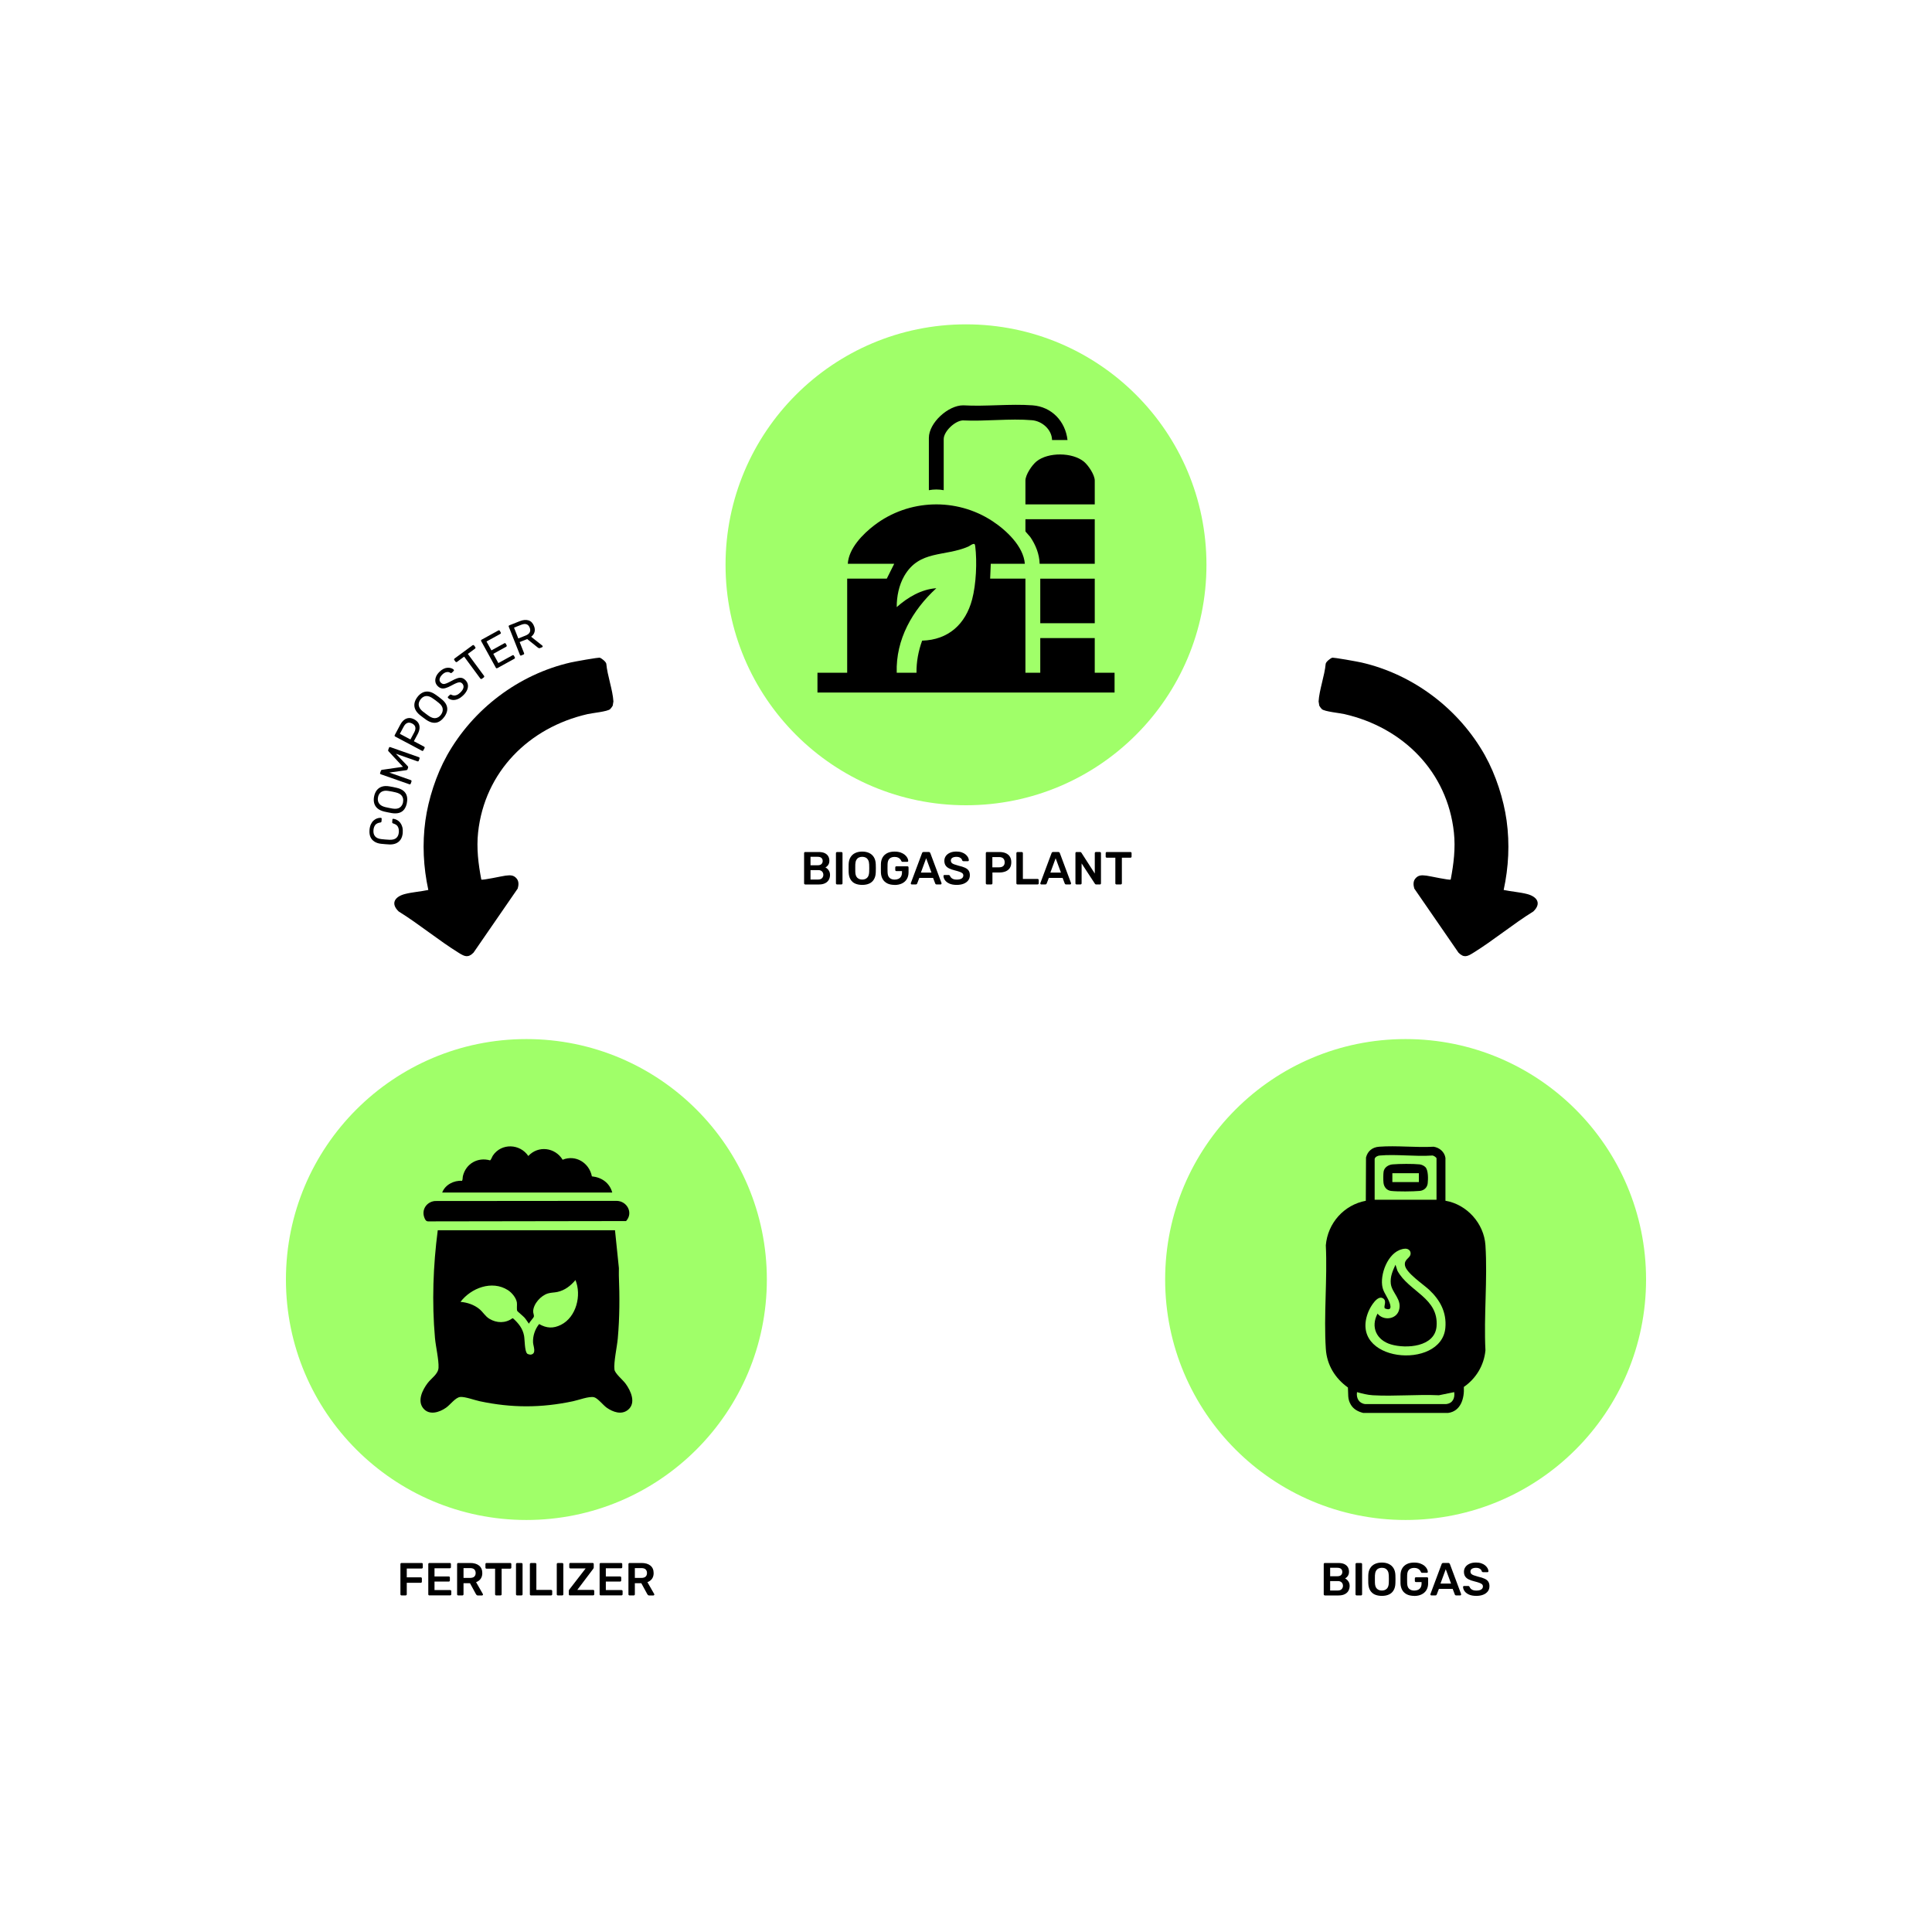 <svg xmlns="http://www.w3.org/2000/svg" id="Layer_1" data-name="Layer 1" viewBox="0 0 500 500"><defs><style>      .cls-1 {        fill: none;      }      .cls-2 {        fill: #a0ff69;      }    </style></defs><g><circle class="cls-2" cx="250" cy="146.17" r="62.23"></circle><g><path d="M265.22,145.91h-8.81l-.16,3.84h9.13v24.35h3.84v-8.97h14.1v8.97h5.13v5.13h-76.89v-5.13h7.69v-24.35h10.25l1.92-3.84h-12.01c.24-3.99,3.87-7.69,6.9-10,8.87-6.76,21.18-7.18,30.51-1.06,3.61,2.37,8.06,6.53,8.41,11.06ZM232.06,174.11h5.13c-.04-2.83.49-5.66,1.46-8.31,6.79-.2,11.25-4.27,12.94-10.69,1.04-3.95,1.3-9.7.8-13.75-.02-.15-.09-.55-.24-.59-.62-.04-1.03.45-1.55.68-6.09,2.67-12.66.83-16.58,7.61-1.38,2.39-1.96,5.31-1.95,8.06,2.85-2.53,6.35-4.62,10.25-4.89-6.18,5.69-10.52,13.21-10.25,21.87Z"></path><path d="M283.32,130.54h-17.94v-6.17c0-1.51,1.71-4.03,2.88-4.97,3.01-2.42,9.29-2.37,12.26.08,1.14.94,2.8,3.41,2.8,4.89v6.17Z"></path><path d="M276.27,113.88h-4c-.06-2.73-2.58-4.91-5.2-5.13-5.7-.49-12.13.34-17.91.05-2.03.1-4.93,2.85-4.93,4.84v13.22c-1.26-.24-2.58-.24-3.84,0v-13.54c0-3.89,4.99-8.44,8.89-8.42,5.85.34,12.16-.43,17.95,0,4.95.37,8.49,4.13,9.04,8.98Z"></path><path d="M283.32,134.38v11.53h-14.26c-.07-2.5-1.03-4.9-2.43-6.94-.19-.28-1.25-1.37-1.25-1.47v-3.12h17.94Z"></path><rect x="269.22" y="149.76" width="14.1" height="11.53"></rect></g></g><circle class="cls-2" cx="136.23" cy="331.14" r="62.23"></circle><g><path d="M159.16,318.38l1.01,9.81c.02.62-.04,1.25-.01,1.88.22,5.45.21,10.89-.28,16.34-.19,2.14-1.09,6.14-.86,8.03.13,1.03,2.13,2.63,2.85,3.61,1.37,1.84,2.87,5.08.6,6.86-1.69,1.32-3.88.5-5.44-.59-.94-.66-2.35-2.5-3.3-2.72-1.29-.3-4,.74-5.43,1.04-8.27,1.75-15.87,1.75-24.14,0-1.37-.29-3.82-1.22-5.06-1.1s-2.55,2-3.67,2.78c-1.74,1.22-4.4,2.07-5.94.09-1.53-1.97-.12-4.73,1.16-6.44.99-1.31,2.76-2.35,2.84-4.01.1-2.03-.72-5.47-.92-7.69-.82-9.29-.48-18.65.72-27.88h45.87ZM136.41,350.31c.15.14.74.3.98.26,1.54-.24.6-2.21.56-3.16-.07-1.7.51-3.43,1.58-4.75,1.92,1.11,3.65,1.2,5.65.2,3.97-1.99,5.37-7.64,3.75-11.59-1.22,1.47-2.74,2.66-4.65,3.08-.81.18-1.68.15-2.47.39-1.83.55-3.77,2.68-3.83,4.64-.01.43.27,1.04.19,1.35-.1.37-1.1,1.35-1.28,1.85-.4-.51-.72-1.09-1.15-1.58-.31-.35-1.81-1.6-1.87-1.72-.2-.42-.01-1.59-.1-2.19-.19-1.23-1.32-2.58-2.36-3.23-4.09-2.59-9.5-.53-12.23,3.06,1.76.16,3.5.73,4.88,1.86.97.8,1.5,1.87,2.62,2.54,1.87,1.12,4.15,1.17,5.93-.15l.19.04c1.39,1.25,2.48,2.59,2.83,4.49.19.99.13,3.96.79,4.59Z"></path><path d="M114.44,308.63c.75-2.02,3.05-3.19,5.14-3.03.21-.4.12-.86.23-1.28.79-3.18,3.84-4.91,7.01-4.02.24-.07.56-.98.75-1.26,2.22-3.26,6.99-3.07,9.16.13,2.56-2.79,6.95-2.22,8.88.97,3.4-1.39,6.9.83,7.57,4.3,2.53.25,4.59,1.68,5.27,4.19h-44.01Z"></path><path d="M112.54,310.82l46.98-.04c2.76,0,4.45,3.12,2.51,5.23l-51.26.08c-.54-.02-.76-.49-.93-.93-.82-2.07.54-4.11,2.7-4.34Z"></path></g><circle class="cls-2" cx="363.77" cy="331.14" r="62.23"></circle><g><path d="M384.43,322.26c-.37-5.64-4.8-10.56-10.35-11.51v-11.09c-.25-1.56-1.52-2.64-3.04-2.89-4.6.26-9.58-.35-14.13,0-1.73.13-2.97,1.11-3.39,2.8l-.05,11.19c-5.66,1.06-9.86,5.79-10.35,11.52.42,8.77-.56,18.07,0,26.78.26,4.16,2.38,7.63,5.72,10.02.14,1.7-.17,2.94.77,4.48.72,1.19,1.89,1.78,3.2,2.11h21.93c3.34-.42,4.27-3.83,4.1-6.73,3.17-2.19,5.23-5.61,5.59-9.48-.45-8.9.57-18.35,0-27.19ZM355.76,299.93c.11-.52.78-.84,1.27-.88,4.31-.39,9.22.31,13.6,0,.32-.07,1.14.49,1.14.74v10.7h-16.01v-10.56ZM354.22,339.29c.47-1.11,2.29-4.3,3.77-3.24,1,.72.01,1.98.4,2.56,2.25.93,1.39-1.28.81-2.43-.62-1.25-1.33-2.09-1.51-3.6-.42-3.51,1.94-9.22,5.99-9.42.66-.03,1.33.4,1.38,1.12.1,1.36-1.73,1.48-1.46,3.19.32,1.98,4.77,4.92,6.29,6.35,2.83,2.66,4.52,5.82,4.17,9.82-1,11.15-25.5,8.9-19.84-4.37ZM374.26,363.37h-20.99c-1.6-.21-2.31-1.56-2.08-3.09,1.35.37,2.69.73,4.1.81,5.59.32,11.48-.26,17.1,0l3.96-.81c.21,1.57-.39,2.9-2.08,3.09Z"></path><path d="M359.96,347.93c3.98,1.18,11.39.68,11.82-4.67.59-7.37-7.18-8.97-10.12-14.38l-.51-1.57c-.72,1.58-1.41,3.11-1.21,4.91.27,2.43,3.09,4.13,2.06,7.03-.8,2.26-4.04,2.57-5.49.71-1.85,3.49-.26,6.87,3.46,7.97Z"></path><path d="M367.4,301.34c-1.69-.18-5.28-.15-7,0-1.05.09-2.13.75-2.32,1.85-.11.64-.11,2.27-.03,2.93.12,1.08.84,1.96,1.95,2.09,1.72.2,5.65.16,7.41,0,1.1-.1,1.95-.83,2.08-1.96.12-1.09.18-3.38-.59-4.19-.34-.36-1-.67-1.5-.72ZM367.2,305.92h-6.86v-2.29h6.86v2.29Z"></path></g><g><path d="M384.33,195.54c2.78,4.97,4.81,11.27,5.58,16.83.83,6.02.52,12.04-.76,17.95,1.95.42,4.18.56,6.09,1.06,2.57.68,3.76,2.43,1.58,4.51-5.31,3.29-10.29,7.46-15.58,10.73-1.48.92-2.38,1.34-3.79-.08l-11.43-16.58c-.25-.85-.35-1.84.26-2.58.83-1.01,1.76-.89,2.92-.76.79.09,6.06,1.27,6.24,1,.77-4.02,1.27-8.1.83-12.18-1.7-15.71-13.15-27.15-28.33-30.63-1.2-.28-5.12-.65-5.84-1.28-.16-.14-.59-.71-.67-.9-.02-.05-.19-1.05-.18-1.1.17-2.98,1.57-6.69,1.84-9.76.11-.54,1.16-1.34,1.61-1.54.36-.16,6.73,1.02,7.63,1.22,13.47,3.09,25.27,12.05,32,24.08Z"></path><path d="M115.67,195.54c-2.78,4.97-4.81,11.27-5.58,16.83-.83,6.02-.52,12.04.76,17.95-1.95.42-4.18.56-6.09,1.06-2.57.68-3.76,2.43-1.58,4.51,5.31,3.29,10.29,7.46,15.58,10.73,1.48.92,2.38,1.34,3.79-.08l11.43-16.58c.25-.85.35-1.84-.26-2.58-.83-1.01-1.76-.89-2.92-.76-.79.09-6.06,1.27-6.24,1-.77-4.02-1.27-8.1-.83-12.18,1.7-15.71,13.15-27.15,28.33-30.63,1.2-.28,5.12-.65,5.84-1.28.16-.14.59-.71.67-.9.02-.05.19-1.05.18-1.1-.17-2.98-1.57-6.69-1.84-9.76-.11-.54-1.16-1.34-1.61-1.54-.36-.16-6.73,1.02-7.63,1.22-13.47,3.09-25.27,12.05-32,24.08Z"></path></g><g><path d="M208.38,228.89c-.08,0-.15-.03-.2-.08-.06-.06-.08-.12-.08-.2v-7.81c0-.09.03-.16.08-.22s.12-.08.2-.08h3.48c.65,0,1.18.1,1.58.29.41.2.71.47.91.81.2.34.29.74.29,1.2,0,.3-.05.57-.16.8-.11.23-.24.41-.4.56-.16.14-.31.26-.46.34.31.14.59.38.83.72s.36.74.36,1.2-.11.91-.32,1.28c-.22.38-.54.67-.96.88-.42.21-.95.32-1.57.32h-3.58ZM209.76,223.93h1.88c.42,0,.74-.1.95-.31.21-.2.32-.47.32-.8s-.11-.6-.32-.79-.53-.29-.95-.29h-1.88v2.18ZM209.76,227.62h2c.43,0,.76-.12.98-.35s.34-.52.34-.86-.11-.64-.34-.88c-.23-.23-.55-.35-.98-.35h-2v2.44Z"></path><path d="M216.62,228.89c-.08,0-.15-.03-.2-.08-.06-.06-.08-.12-.08-.2v-7.82c0-.08.03-.15.08-.2.06-.06.12-.08.2-.08h1.13c.09,0,.16.03.21.08.05.06.08.12.08.2v7.82c0,.08-.03.15-.08.2-.05.06-.12.08-.21.08h-1.13Z"></path><path d="M223.14,229.01c-.71,0-1.32-.12-1.84-.35s-.91-.6-1.2-1.09c-.29-.49-.44-1.11-.47-1.84,0-.34-.01-.68-.01-1.02s0-.68.01-1.03c.02-.73.18-1.34.48-1.82.3-.49.7-.86,1.22-1.1.52-.25,1.12-.37,1.81-.37s1.29.12,1.81.37c.52.25.93.62,1.22,1.1s.46,1.1.48,1.82c.02.35.02.7.02,1.03s0,.68-.02,1.02c-.02.74-.18,1.35-.47,1.84-.29.49-.69.86-1.21,1.09-.52.24-1.13.35-1.84.35ZM223.14,227.63c.52,0,.94-.15,1.27-.46.33-.31.5-.81.53-1.51.02-.35.02-.68.02-.98s0-.62-.02-.97c-.02-.46-.1-.84-.26-1.13-.16-.29-.37-.5-.63-.64-.26-.13-.57-.2-.91-.2s-.64.07-.9.2c-.26.13-.47.34-.63.64-.16.29-.24.67-.26,1.13,0,.34-.01.67-.01.97s0,.63.01.98c.02.7.2,1.2.53,1.51.33.31.75.46,1.26.46Z"></path><path d="M231.52,229.01c-.74,0-1.36-.13-1.88-.38-.52-.26-.92-.63-1.2-1.11-.28-.48-.44-1.06-.46-1.73,0-.34-.01-.71-.01-1.11s0-.77.01-1.12c.02-.66.18-1.23.46-1.7s.69-.84,1.21-1.09c.52-.26,1.15-.38,1.87-.38.58,0,1.1.08,1.54.23.44.16.81.36,1.1.6s.51.51.66.79c.15.28.23.54.23.78,0,.07-.01.13-.06.18s-.11.07-.19.07h-1.24c-.08,0-.14-.02-.18-.05-.04-.03-.08-.08-.11-.14-.06-.17-.16-.33-.3-.5-.14-.16-.32-.3-.55-.41-.23-.11-.53-.17-.9-.17-.54,0-.98.14-1.3.43s-.5.76-.52,1.43c-.02.7-.02,1.4,0,2.11.02.68.2,1.17.53,1.46.33.3.77.44,1.31.44.36,0,.68-.06.97-.19.28-.13.51-.33.67-.6s.25-.62.25-1.04v-.37h-1.46c-.08,0-.15-.03-.2-.08-.06-.06-.08-.13-.08-.22v-.64c0-.09.03-.16.08-.22.06-.06.12-.08.2-.08h2.87c.09,0,.16.03.21.08.05.06.08.13.08.22v1.26c0,.67-.15,1.25-.44,1.74-.29.49-.71.86-1.25,1.13-.54.26-1.18.4-1.91.4Z"></path><path d="M235.96,228.89c-.06,0-.12-.02-.17-.07-.05-.05-.08-.11-.08-.18,0-.03,0-.07.02-.11l2.89-7.74c.02-.08.07-.15.14-.21s.16-.09.28-.09h1.31c.12,0,.21.03.28.09.06.06.11.13.14.21l2.89,7.74s.01.08.01.11c0,.07-.02.13-.07.18-.05.05-.1.07-.17.07h-1.04c-.11,0-.19-.03-.25-.08-.05-.05-.09-.1-.1-.15l-.56-1.46h-3.56l-.56,1.46s-.05.1-.1.15c-.05.05-.13.08-.25.08h-1.04ZM238.34,225.82h2.72l-1.37-3.71-1.36,3.71Z"></path><path d="M247.59,229.01c-.74,0-1.37-.11-1.87-.33-.5-.22-.88-.51-1.14-.86-.26-.36-.4-.73-.41-1.12,0-.07.02-.13.07-.18s.11-.07.18-.07h1.07c.1,0,.18.02.23.07.05.04.1.1.14.16.05.15.14.3.28.45.14.15.32.27.56.37.24.1.53.14.89.14.58,0,1.01-.1,1.29-.29.28-.19.43-.45.43-.78,0-.23-.08-.42-.23-.56-.15-.14-.39-.27-.7-.38-.32-.12-.73-.24-1.25-.37-.6-.14-1.1-.32-1.51-.52-.4-.2-.71-.46-.91-.77s-.31-.71-.31-1.19.13-.88.38-1.24.61-.64,1.08-.85,1.03-.31,1.67-.31c.52,0,.98.07,1.38.21.4.14.73.32,1,.55s.47.47.61.73c.14.26.21.51.22.76,0,.06-.02.12-.07.17-.04.05-.11.08-.19.08h-1.12c-.06,0-.13-.02-.19-.05s-.12-.09-.16-.18c-.05-.25-.2-.46-.47-.64-.26-.18-.6-.26-1.02-.26s-.78.08-1.04.24-.4.41-.4.74c0,.22.07.41.2.56.13.15.34.28.64.39.29.11.68.23,1.16.36.68.15,1.24.33,1.67.53.43.2.75.45.95.76.2.31.3.7.3,1.17,0,.53-.14.98-.43,1.35s-.68.66-1.19.86c-.51.2-1.11.3-1.79.3Z"></path><path d="M255.41,228.89c-.08,0-.15-.03-.2-.08-.06-.06-.08-.12-.08-.2v-7.81c0-.09.03-.16.08-.22.06-.06.12-.08.2-.08h3.22c.62,0,1.17.1,1.63.29.46.2.82.49,1.08.89.26.4.38.89.38,1.48s-.13,1.09-.38,1.48c-.26.39-.62.68-1.08.87-.46.19-1.01.29-1.63.29h-1.79v2.81c0,.08-.03.15-.08.2-.05.06-.12.08-.21.08h-1.14ZM256.82,224.46h1.75c.46,0,.82-.11,1.07-.33.25-.22.37-.55.37-.98,0-.4-.12-.72-.35-.97-.23-.24-.6-.37-1.09-.37h-1.75v2.64Z"></path><path d="M263.32,228.89c-.08,0-.15-.03-.2-.08-.06-.06-.08-.12-.08-.2v-7.82c0-.08.03-.15.08-.2.06-.06.12-.08.2-.08h1.12c.08,0,.15.03.2.08s.08.12.08.2v6.68h3.8c.09,0,.16.03.22.08.06.06.08.13.08.22v.84c0,.08-.03.15-.08.2-.06.06-.13.08-.22.08h-5.21Z"></path><path d="M269.48,228.89c-.06,0-.12-.02-.17-.07-.05-.05-.08-.11-.08-.18,0-.03,0-.07.02-.11l2.89-7.74c.02-.08.07-.15.14-.21.07-.06.16-.09.28-.09h1.31c.12,0,.21.03.28.09s.11.13.14.21l2.89,7.74s.01.08.01.11c0,.07-.02.13-.07.18-.05.05-.1.07-.17.07h-1.04c-.11,0-.19-.03-.25-.08-.05-.05-.09-.1-.1-.15l-.56-1.46h-3.56l-.56,1.46s-.05.1-.1.15c-.05.05-.13.08-.25.08h-1.04ZM271.85,225.82h2.72l-1.37-3.71-1.36,3.71Z"></path><path d="M278.6,228.89c-.08,0-.15-.03-.2-.08-.06-.06-.08-.12-.08-.2v-7.81c0-.09.03-.16.08-.22.06-.06.12-.08.2-.08h.92c.11,0,.19.03.25.08.05.05.09.09.1.11l3.46,5.38v-5.27c0-.09.03-.16.08-.22.05-.06.12-.08.21-.08h1.01c.09,0,.16.03.22.08s.08.13.08.22v7.8c0,.09-.03.16-.08.22-.06.06-.12.08-.2.08h-.94c-.11,0-.19-.03-.24-.08-.05-.06-.08-.09-.11-.11l-3.44-5.26v5.16c0,.08-.03.15-.08.2-.06.06-.13.08-.22.08h-1.01Z"></path><path d="M288.93,228.89c-.08,0-.15-.03-.2-.08-.06-.06-.08-.12-.08-.2v-6.64h-2.22c-.08,0-.15-.03-.2-.08-.06-.06-.08-.12-.08-.2v-.89c0-.09.03-.16.08-.22.06-.06.12-.08.2-.08h6.12c.09,0,.16.03.22.08.06.06.08.13.08.22v.89c0,.08-.03.15-.08.2-.06.06-.13.08-.22.08h-2.21v6.64c0,.08-.03.15-.08.2-.06.06-.13.08-.22.08h-1.1Z"></path></g><g><path d="M342.86,412.89c-.08,0-.15-.03-.2-.08s-.08-.12-.08-.2v-7.81c0-.09.03-.16.08-.22.06-.06.12-.08.2-.08h3.48c.65,0,1.18.1,1.58.29.41.2.71.47.91.81.2.34.29.74.29,1.2,0,.3-.05.57-.16.8-.11.23-.24.41-.4.56s-.31.26-.46.34c.31.14.59.38.83.72s.36.74.36,1.2-.11.91-.32,1.28-.54.67-.96.88c-.42.21-.95.32-1.57.32h-3.58ZM344.24,407.93h1.88c.42,0,.74-.1.95-.31.21-.2.32-.47.32-.8s-.11-.6-.32-.79c-.21-.19-.53-.29-.95-.29h-1.88v2.18ZM344.24,411.62h2c.43,0,.76-.12.98-.35.22-.24.34-.52.34-.86s-.11-.64-.34-.88c-.23-.23-.55-.35-.98-.35h-2v2.44Z"></path><path d="M351.09,412.89c-.08,0-.15-.03-.2-.08-.06-.06-.08-.12-.08-.2v-7.82c0-.08.03-.15.08-.2s.12-.08.2-.08h1.13c.09,0,.16.03.21.08.05.06.08.12.08.2v7.82c0,.08-.03.15-.08.2-.05.06-.12.08-.21.08h-1.13Z"></path><path d="M357.62,413.01c-.71,0-1.32-.12-1.84-.35-.51-.24-.91-.6-1.2-1.09s-.44-1.11-.47-1.84c0-.34-.01-.68-.01-1.02s0-.68.01-1.03c.02-.73.18-1.34.48-1.82.3-.49.7-.86,1.22-1.1.52-.25,1.12-.37,1.81-.37s1.29.12,1.81.37c.52.25.93.62,1.22,1.1.3.49.46,1.1.48,1.82.02.35.02.7.02,1.03s0,.68-.02,1.02c-.02.74-.18,1.35-.47,1.84s-.69.86-1.21,1.09c-.52.24-1.13.35-1.84.35ZM357.62,411.63c.52,0,.94-.15,1.27-.46.33-.31.5-.81.53-1.51.02-.35.02-.68.02-.98s0-.62-.02-.97c-.02-.46-.1-.84-.26-1.13-.16-.29-.37-.5-.63-.64s-.57-.2-.91-.2-.64.07-.9.2c-.26.13-.47.34-.63.64-.16.29-.24.67-.26,1.13,0,.34-.01.67-.01.97s0,.63.01.98c.02.7.2,1.2.53,1.51.33.31.75.46,1.26.46Z"></path><path d="M365.99,413.01c-.74,0-1.36-.13-1.88-.38-.52-.26-.92-.62-1.2-1.11s-.44-1.06-.46-1.73c0-.34-.01-.71-.01-1.11s0-.77.01-1.12c.02-.66.18-1.23.46-1.7.28-.47.69-.84,1.21-1.09.52-.26,1.15-.38,1.87-.38.58,0,1.1.08,1.54.23.44.16.81.36,1.1.6s.51.51.66.79.23.54.23.78c0,.07-.01.13-.06.18s-.11.07-.19.07h-1.24c-.08,0-.14-.02-.18-.05s-.08-.08-.11-.14c-.06-.17-.16-.33-.3-.5-.14-.16-.32-.3-.55-.41-.23-.11-.53-.17-.9-.17-.54,0-.98.14-1.3.43s-.5.76-.52,1.43c-.02.7-.02,1.4,0,2.11.02.68.2,1.17.53,1.46s.77.44,1.31.44c.36,0,.68-.06.97-.19.28-.13.51-.33.67-.6.16-.27.25-.62.25-1.04v-.37h-1.46c-.08,0-.15-.03-.2-.08s-.08-.13-.08-.22v-.64c0-.09.03-.16.08-.22.06-.06.12-.08.2-.08h2.87c.09,0,.16.03.21.08.05.06.08.13.08.22v1.26c0,.67-.15,1.25-.44,1.74s-.71.86-1.25,1.13-1.18.4-1.91.4Z"></path><path d="M370.43,412.89c-.06,0-.12-.02-.17-.07-.05-.05-.08-.11-.08-.18,0-.03,0-.07.02-.11l2.89-7.74c.02-.08.07-.15.14-.21.07-.06.16-.09.28-.09h1.31c.12,0,.21.03.28.09.06.06.11.13.14.21l2.89,7.74s.01.08.01.11c0,.07-.02.13-.07.18s-.1.07-.17.07h-1.04c-.11,0-.19-.03-.25-.08s-.09-.1-.1-.15l-.56-1.46h-3.56l-.56,1.46s-.05.1-.1.15c-.05.05-.13.08-.25.08h-1.04ZM372.81,409.82h2.72l-1.37-3.71-1.36,3.71Z"></path><path d="M382.06,413.01c-.74,0-1.37-.11-1.87-.33-.5-.22-.88-.51-1.14-.86-.26-.36-.4-.73-.41-1.12,0-.07.02-.13.07-.18s.11-.07.18-.07h1.07c.1,0,.18.02.23.07.05.04.1.1.14.16.05.15.14.3.28.45.14.15.32.27.56.37s.53.14.89.14c.58,0,1.01-.1,1.29-.29.28-.19.43-.45.43-.78,0-.23-.08-.42-.23-.56-.15-.14-.39-.27-.7-.38-.32-.12-.73-.24-1.25-.37-.6-.14-1.1-.32-1.51-.52s-.71-.46-.91-.77c-.2-.31-.31-.71-.31-1.19s.13-.88.38-1.24c.25-.36.61-.64,1.08-.85s1.03-.31,1.67-.31c.52,0,.98.07,1.38.21.4.14.73.32,1,.55.26.23.47.47.61.73.14.26.21.51.22.76,0,.06-.02.12-.07.17-.04.05-.11.08-.19.08h-1.12c-.06,0-.13-.02-.19-.05-.06-.03-.12-.09-.16-.18-.05-.25-.2-.46-.47-.64-.26-.18-.6-.26-1.02-.26s-.78.08-1.04.24-.4.41-.4.74c0,.22.07.41.2.56.13.15.34.28.64.39s.68.23,1.16.36c.68.15,1.24.33,1.67.53.43.2.75.45.95.76.2.31.3.7.3,1.17,0,.53-.14.98-.43,1.35s-.68.66-1.19.86c-.51.2-1.11.3-1.79.3Z"></path></g><g><path d="M103.91,412.89c-.08,0-.15-.03-.2-.08-.06-.06-.08-.12-.08-.2v-7.81c0-.09.03-.16.08-.22s.12-.08.2-.08h5.21c.09,0,.16.03.22.08.06.06.08.13.08.22v.84c0,.09-.03.16-.08.21-.06.05-.13.08-.22.08h-3.85v2.28h3.61c.09,0,.16.03.22.08.06.06.08.13.08.22v.84c0,.08-.03.15-.08.2-.06.06-.13.08-.22.08h-3.61v2.98c0,.08-.03.15-.08.2s-.13.08-.22.08h-1.06Z"></path><path d="M111.12,412.89c-.08,0-.15-.03-.2-.08-.06-.06-.08-.12-.08-.2v-7.81c0-.09.03-.16.08-.22s.12-.08.2-.08h5.28c.09,0,.16.03.22.08.06.06.08.13.08.22v.79c0,.08-.03.15-.08.2s-.13.08-.22.08h-3.95v2.12h3.68c.09,0,.16.03.22.08s.08.12.08.21v.74c0,.09-.03.16-.08.21s-.13.08-.22.08h-3.68v2.2h4.04c.09,0,.16.03.22.08s.08.13.08.22v.79c0,.08-.03.15-.08.2-.06.06-.13.08-.22.08h-5.38Z"></path><path d="M118.58,412.89c-.08,0-.15-.03-.2-.08-.06-.06-.08-.12-.08-.2v-7.81c0-.09.03-.16.08-.22s.12-.08.2-.08h3.11c.97,0,1.73.22,2.29.67.56.45.84,1.1.84,1.96,0,.59-.15,1.08-.44,1.48-.29.39-.68.68-1.17.85l1.75,3.06s.04.09.04.13c0,.07-.03.13-.08.18-.05.05-.11.07-.17.07h-1.09c-.14,0-.24-.04-.31-.11s-.13-.14-.17-.22l-1.55-2.84h-1.67v2.88c0,.08-.03.15-.08.2-.05.06-.12.08-.21.08h-1.09ZM119.96,408.36h1.69c.49,0,.85-.11,1.09-.33.24-.22.36-.53.36-.93s-.12-.71-.35-.94c-.24-.23-.6-.34-1.1-.34h-1.69v2.54Z"></path><path d="M128.41,412.89c-.08,0-.15-.03-.2-.08-.06-.06-.08-.12-.08-.2v-6.64h-2.22c-.08,0-.15-.03-.2-.08-.06-.06-.08-.12-.08-.2v-.89c0-.09.03-.16.08-.22.06-.06.12-.08.2-.08h6.12c.09,0,.16.03.22.08s.08.13.08.22v.89c0,.08-.03.15-.08.2s-.13.08-.22.08h-2.21v6.64c0,.08-.03.15-.08.2s-.13.08-.22.08h-1.1Z"></path><path d="M133.82,412.89c-.08,0-.15-.03-.2-.08s-.08-.12-.08-.2v-7.82c0-.08.03-.15.08-.2.06-.06.12-.08.2-.08h1.13c.09,0,.16.03.21.08.05.06.08.12.08.2v7.82c0,.08-.03.15-.08.2s-.12.08-.21.08h-1.13Z"></path><path d="M137.41,412.89c-.08,0-.15-.03-.2-.08-.06-.06-.08-.12-.08-.2v-7.82c0-.08.03-.15.08-.2s.12-.08.2-.08h1.12c.08,0,.15.03.2.08.06.06.08.12.08.2v6.68h3.8c.09,0,.16.03.22.08.05.06.08.13.08.22v.84c0,.08-.03.15-.08.2-.06.06-.13.08-.22.08h-5.21Z"></path><path d="M144.37,412.89c-.08,0-.15-.03-.2-.08-.06-.06-.08-.12-.08-.2v-7.82c0-.08.03-.15.08-.2.06-.06.12-.08.2-.08h1.13c.09,0,.16.03.21.08.05.06.08.12.08.2v7.82c0,.08-.03.15-.08.2-.05.06-.12.08-.21.08h-1.13Z"></path><path d="M147.49,412.89c-.08,0-.15-.03-.2-.08s-.08-.13-.08-.22v-.84c0-.12.02-.22.07-.29.05-.07.08-.12.11-.16l4.18-5.4h-3.95c-.09,0-.16-.03-.21-.08-.05-.06-.08-.12-.08-.2v-.83c0-.09.03-.16.08-.22.05-.06.12-.08.21-.08h5.74c.09,0,.16.03.22.08.06.06.08.13.08.22v.83c0,.1-.02.18-.05.24-.03.06-.07.12-.11.18l-4.09,5.42h4.08c.09,0,.16.03.22.08.06.06.08.13.08.22v.84c0,.08-.03.15-.08.2s-.13.08-.22.08h-5.99Z"></path><path d="M155.46,412.89c-.08,0-.15-.03-.2-.08-.06-.06-.08-.12-.08-.2v-7.81c0-.09.03-.16.08-.22.06-.06.12-.08.2-.08h5.28c.09,0,.16.03.22.08.06.06.08.13.08.22v.79c0,.08-.03.15-.08.2-.06.06-.13.08-.22.08h-3.95v2.12h3.68c.09,0,.16.03.22.08s.08.12.08.21v.74c0,.09-.03.16-.08.21s-.13.08-.22.08h-3.68v2.2h4.04c.09,0,.16.03.22.08s.08.13.08.22v.79c0,.08-.03.15-.08.2-.06.06-.13.08-.22.08h-5.38Z"></path><path d="M162.92,412.89c-.08,0-.15-.03-.2-.08-.06-.06-.08-.12-.08-.2v-7.81c0-.09.03-.16.08-.22.06-.06.12-.08.2-.08h3.11c.97,0,1.73.22,2.29.67.56.45.84,1.1.84,1.96,0,.59-.15,1.08-.44,1.48-.29.39-.68.68-1.17.85l1.75,3.06s.04.09.04.13c0,.07-.03.13-.08.18-.05.05-.11.07-.17.07h-1.09c-.14,0-.24-.04-.31-.11-.07-.07-.13-.14-.17-.22l-1.55-2.84h-1.67v2.88c0,.08-.03.15-.08.2-.05.06-.12.08-.21.08h-1.09ZM164.3,408.36h1.69c.49,0,.85-.11,1.09-.33.24-.22.36-.53.36-.93s-.12-.71-.35-.94c-.24-.23-.6-.34-1.1-.34h-1.69v2.54Z"></path></g><g><path class="cls-1" d="M104.05,223.65s-4.89-49.79,47.53-58.89"></path><path d="M104.24,215.47c-.06.73-.24,1.33-.55,1.79-.31.46-.72.8-1.22,1.01s-1.08.3-1.73.27c-.33-.02-.68-.04-1.05-.07s-.73-.06-1.08-.1c-.64-.07-1.2-.25-1.67-.54-.47-.29-.82-.68-1.05-1.18-.23-.5-.32-1.12-.26-1.86.04-.55.16-1.03.34-1.43.18-.4.41-.73.69-.99.28-.25.58-.44.9-.56.33-.12.66-.17.99-.16.07,0,.13.02.17.08s.06.12.06.19l-.05.66c0,.07-.03.13-.07.18s-.12.08-.22.1c-.63.09-1.08.31-1.34.66-.26.35-.41.8-.45,1.35-.05.65.09,1.17.42,1.57.33.4.9.65,1.69.73.65.07,1.32.13,2.01.16.8.04,1.4-.12,1.79-.46s.61-.84.66-1.49c.04-.55-.04-1.02-.24-1.41-.2-.39-.61-.68-1.22-.86-.1-.03-.17-.08-.21-.13-.04-.06-.05-.12-.05-.19l.05-.66c0-.07.03-.13.08-.18.05-.05.11-.07.18-.05.33.04.65.15.96.32.31.17.58.4.81.7.23.3.41.66.53,1.08.12.43.16.92.11,1.47Z"></path><path d="M105.3,207.81c-.13.67-.37,1.23-.69,1.66-.33.43-.76.73-1.29.89-.53.16-1.17.19-1.91.07-.35-.06-.68-.12-1-.19-.32-.06-.65-.13-.99-.21-.72-.18-1.29-.45-1.72-.81s-.71-.82-.86-1.35c-.14-.53-.15-1.12-.02-1.76.13-.64.36-1.17.69-1.6.34-.43.77-.74,1.31-.92.54-.18,1.17-.21,1.9-.09.35.05.68.11,1,.18.32.06.65.14.99.22.73.17,1.3.43,1.73.79.43.36.71.8.85,1.33.14.52.14,1.12,0,1.79ZM104.3,207.61c.12-.6.04-1.12-.25-1.57-.28-.45-.83-.78-1.63-.97-.35-.09-.66-.16-.94-.21-.28-.06-.59-.11-.94-.16-.54-.09-1-.08-1.38.04s-.67.31-.89.59c-.22.27-.37.61-.44,1-.08.39-.07.76.03,1.09s.29.63.59.88c.3.25.72.44,1.26.58.34.08.65.14.93.2s.59.11.95.18c.81.13,1.44.04,1.88-.27.44-.31.72-.77.84-1.36Z"></path><path d="M106.29,202.81c-.03.08-.07.13-.14.16-.07.03-.14.03-.21,0l-7.39-2.59c-.08-.03-.14-.08-.17-.14-.03-.07-.03-.14,0-.21l.2-.57c.03-.09.08-.15.14-.18.06-.03.11-.05.15-.05l5.41-.78-3.73-4.02s-.05-.07-.08-.12c-.03-.06-.03-.13,0-.22l.19-.56c.03-.08.08-.14.14-.17.07-.03.14-.03.22,0l7.39,2.6c.08.03.13.07.16.14s.03.14,0,.22l-.19.55c-.03.08-.07.13-.14.16s-.14.03-.21,0l-5.57-1.96,3.03,3.19c.06.06.11.12.13.2.02.08.01.16-.02.25l-.12.35c-.03.1-.08.17-.14.2-.06.04-.13.06-.22.07l-4.36.61,5.57,1.96c.08.03.13.07.16.14.03.07.03.14,0,.21l-.19.55Z"></path><path d="M109.57,194.19c-.04.08-.1.13-.16.14-.07.02-.14,0-.21-.03l-6.92-3.68c-.08-.04-.13-.1-.15-.16-.02-.07-.01-.14.03-.22l1.43-2.69c.28-.52.6-.93.98-1.23.37-.29.79-.46,1.23-.49.45-.03.92.08,1.42.35.5.27.86.6,1.08.98.22.39.31.82.28,1.3-.04.48-.19.97-.47,1.5l-1,1.87,2.65,1.41c.07.04.12.09.14.16s.01.14-.03.22l-.3.56ZM106.22,191.37l.98-1.83c.28-.52.37-.98.28-1.36-.09-.39-.36-.7-.81-.93-.44-.23-.84-.29-1.22-.16s-.71.46-.99.99l-.98,1.83,2.74,1.46Z"></path><path d="M114.94,185.58c-.41.55-.86.95-1.34,1.2-.48.25-1,.33-1.55.25-.55-.08-1.14-.33-1.75-.75-.29-.2-.56-.4-.82-.6-.26-.19-.53-.4-.81-.62-.57-.47-.97-.96-1.2-1.47s-.29-1.04-.2-1.58c.1-.54.34-1.07.74-1.6.39-.52.83-.9,1.32-1.15.49-.25,1.02-.34,1.58-.27.56.07,1.14.32,1.75.74.29.2.57.39.83.59.26.19.53.4.8.63.58.46.99.95,1.22,1.46.23.51.3,1.03.2,1.56-.1.53-.36,1.07-.76,1.62ZM114.12,184.97c.36-.49.51-1,.45-1.53-.06-.53-.41-1.06-1.06-1.57-.28-.23-.53-.43-.76-.6s-.49-.35-.78-.55c-.45-.32-.87-.5-1.26-.56-.39-.06-.74,0-1.05.15-.31.15-.59.39-.83.71-.24.32-.39.65-.45,1-.06.35,0,.7.16,1.05.16.36.46.71.89,1.06.28.22.53.41.76.58.23.17.49.36.78.57.68.47,1.28.65,1.81.56.53-.09.98-.38,1.34-.87Z"></path><path d="M119.84,179.98c-.5.49-.99.82-1.48.99-.49.18-.94.23-1.36.16-.42-.07-.76-.23-1.04-.49-.04-.05-.07-.11-.07-.18,0-.07.03-.14.08-.19l.44-.43c.07-.07.14-.1.2-.1s.13.02.19.05c.17.1.37.17.61.2.24.03.5-.01.79-.12.29-.11.59-.32.92-.63.49-.48.77-.92.83-1.32.06-.4-.05-.75-.34-1.04-.2-.2-.42-.3-.66-.3-.24,0-.54.07-.88.22s-.78.36-1.29.64c-.54.29-1.01.5-1.42.62-.41.13-.79.15-1.13.07s-.67-.28-.99-.61c-.3-.31-.49-.67-.56-1.07-.07-.41-.02-.83.15-1.28.17-.45.48-.89.92-1.32.35-.35.71-.6,1.07-.77.36-.17.7-.26,1.03-.27s.63.02.9.11c.27.09.49.22.66.38.04.04.06.09.07.16,0,.07-.02.13-.08.19l-.45.44s-.09.07-.16.09c-.06.02-.14,0-.22-.03-.26-.2-.59-.27-.97-.21-.39.06-.76.27-1.13.63-.37.36-.6.73-.69,1.1-.09.37.01.71.31,1.01.19.19.4.3.64.33s.52-.03.85-.17c.33-.13.74-.33,1.22-.59.58-.32,1.09-.56,1.51-.7.43-.15.81-.18,1.16-.11.34.07.68.27,1,.6.35.36.56.76.62,1.2.06.44-.01.89-.22,1.36-.21.47-.54.93-1.01,1.38Z"></path><path d="M124.7,175.67c-.06.05-.13.07-.21.05-.07-.01-.13-.05-.18-.11l-4.19-5.68-1.85,1.37c-.06.05-.13.07-.21.05-.07-.01-.13-.05-.18-.11l-.3-.41c-.05-.07-.07-.14-.06-.22.01-.07.05-.13.11-.18l4.66-3.43c.07-.05.14-.07.22-.06.07.01.13.05.19.12l.3.41c.05.06.07.13.05.21-.01.07-.05.14-.12.19l-1.85,1.36,4.19,5.68c.05.06.07.13.05.21-.01.07-.05.14-.12.19l-.5.37Z"></path><path d="M128.7,172.91c-.08.04-.15.05-.22.03-.07-.02-.12-.07-.16-.14l-3.78-6.86c-.04-.08-.06-.15-.04-.22s.06-.12.14-.17l4.34-2.39c.08-.04.15-.05.22-.03.07.02.12.07.16.15l.22.4c.04.08.05.15.04.21-.02.06-.07.12-.14.16l-3.57,1.97,1.27,2.3,3.34-1.84c.08-.04.15-.05.22-.03.07.02.12.07.16.15l.21.39c.04.07.05.14.03.21-.02.07-.06.12-.14.17l-3.34,1.84,1.31,2.39,3.66-2.01c.08-.04.15-.05.21-.04.06.02.12.07.16.14l.23.41c.04.07.05.14.03.21-.02.07-.06.12-.14.17l-4.43,2.44Z"></path><path d="M134.92,169.65c-.08.03-.15.03-.22,0s-.11-.08-.14-.16l-2.89-7.29c-.03-.08-.04-.16-.01-.22s.08-.12.16-.15l2.72-1.08c.84-.33,1.58-.4,2.23-.2.65.2,1.12.69,1.43,1.46.23.57.27,1.1.13,1.57-.14.47-.43.88-.87,1.21l2.89,2.29s.07.07.08.11c.02.06.02.12-.01.19-.03.06-.08.11-.14.13l-.54.21c-.13.05-.23.05-.32,0-.09-.04-.16-.09-.24-.14l-2.74-2.19-1.95.77,1.14,2.88c.03.07.03.15,0,.21-.03.07-.08.12-.17.15l-.57.23ZM134.14,165.23l1.84-.73c.56-.22.93-.5,1.11-.85.18-.34.18-.75,0-1.21-.18-.45-.45-.75-.82-.88s-.83-.08-1.4.14l-1.84.73,1.1,2.79Z"></path></g></svg>